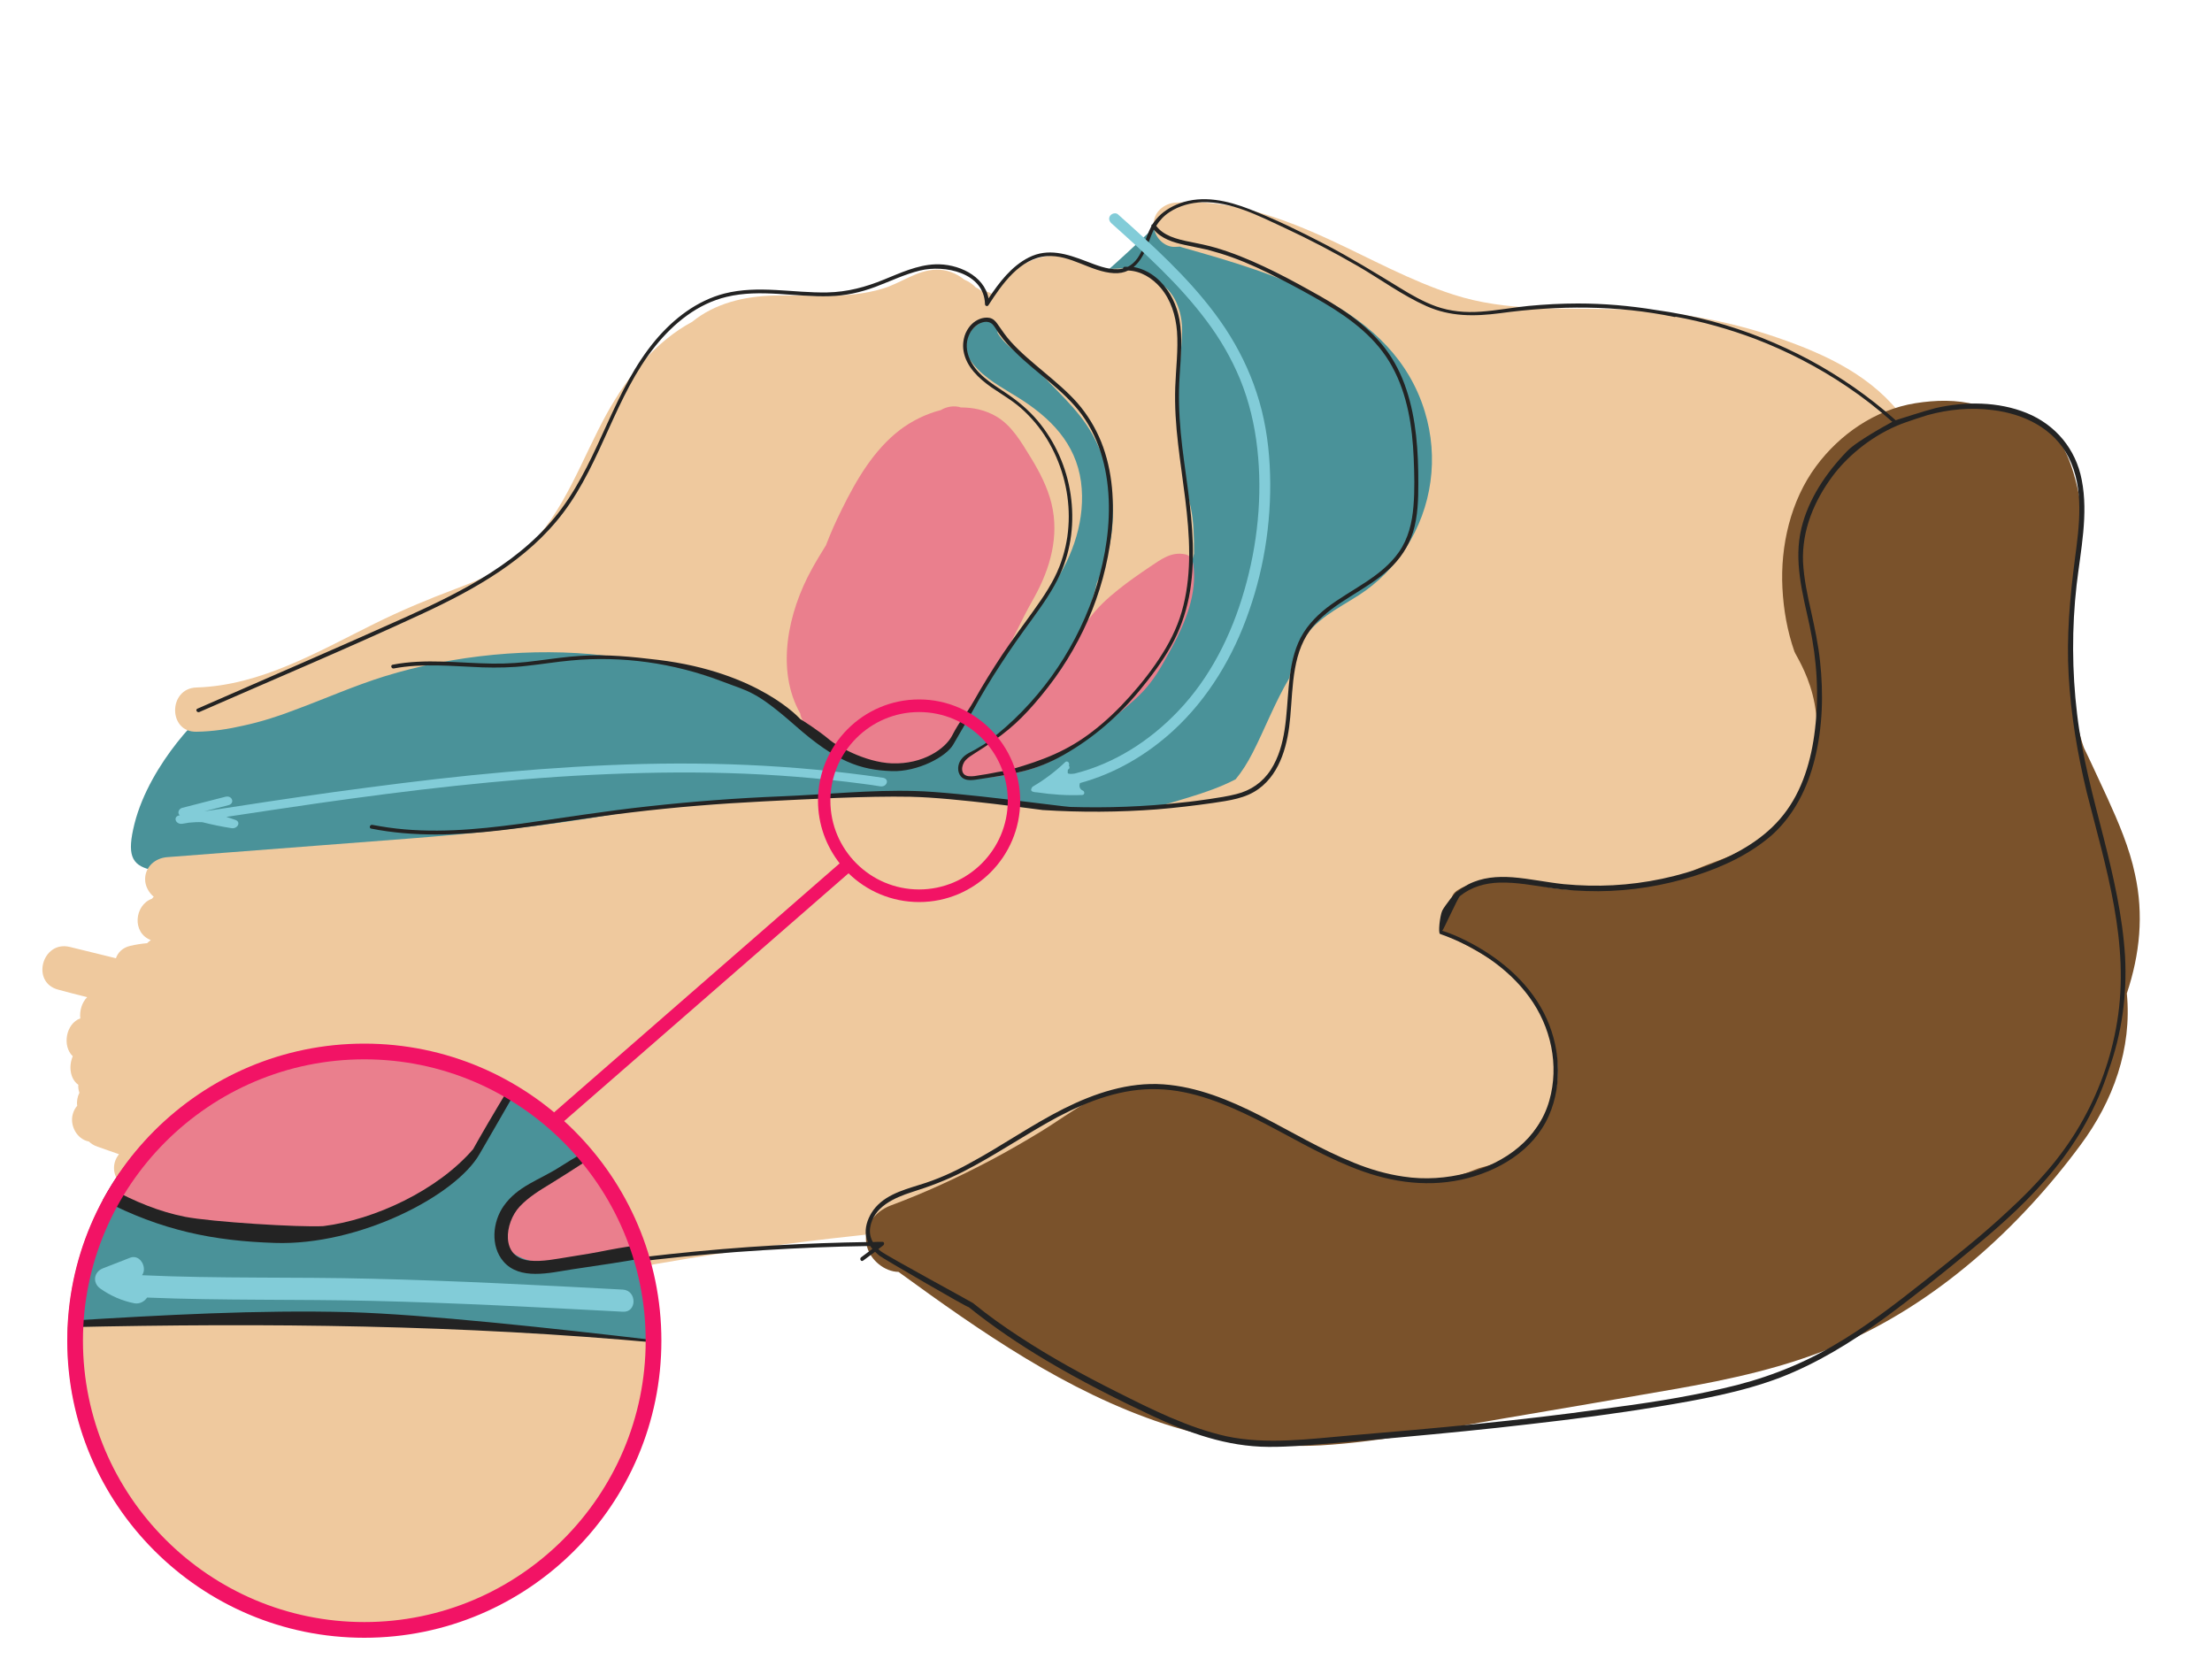 <?xml version="1.0" encoding="utf-8"?>
<!-- Generator: Adobe Illustrator 24.3.0, SVG Export Plug-In . SVG Version: 6.00 Build 0)  -->
<svg version="1.1" id="Ebene_1" xmlns="http://www.w3.org/2000/svg" xmlns:xlink="http://www.w3.org/1999/xlink" x="0px" y="0px"
	 viewBox="0 0 1000 750" style="enable-background:new 0 0 1000 750;" xml:space="preserve">
<style type="text/css">
	.st0{fill:#4A9299;}
	.st1{fill:#EFC99E;}
	.st2{fill:#EA7F8D;}
	.st3{fill:#7A522B;}
	.st4{fill:#232323;}
	.st5{fill:#82CCD8;}
	.st6{fill:#F21365;}
</style>
<path class="st0" d="M630.6,137.8c0,0-82.8-60.4-102-41.6c-19.2,18.8-34.2,31.6-34.2,31.6c-72.8,10.1-70.5,27.9-113.8,71.2
	c-7.2,7.2-19.7,15.4-35.6,24.1v169.8c138.8-12.2,294.7-35.5,333.7-72.4C749,254,630.6,137.8,630.6,137.8z"/>
<path class="st0" d="M380.5,195.9c-43.4,43.4-281,123.9-284.1,123.9c-3.1,0-28.6,24.8-35.6,52.6c-7,27.9,8.5,18.6,51.9,26.3
	c23.1,4.1,162.4-0.3,298.1-15.5V163C402.6,172,393.7,182.8,380.5,195.9z"/>
<path class="st1" d="M454.5,296.5c4.3-6.6,9.3-14.1,13.3-21c2.8-3.4,5.5-6.8,8-10.5c9.4-13.7,15.1-30.5,12.9-47.2
	c-2.4-17.5-13.9-29-28.3-38c-7.1-4.5-15.3-8.6-20.6-15.4c-0.4-0.5-0.7-1-1.1-1.5c-0.4-0.5-0.8-1.1-1-1.8c0-0.1-0.1-0.2-0.1-0.3
	c-1.5-3.3-2.3-7.2-0.9-10.3c0.5,0.1,1.1,0.2,1.6,0.2c1.1-2,2.9-3.7,5.2-4.9c3-1.6,7.9,0.4,7.5,4.3c0,0.2,0,0.3,0,0.5
	c2.7,4.4,7.1,7.7,11.8,11.1c1.5,1.4,3.1,2.7,4.7,3.9c8.8,10.1,19.5,18.6,26.2,30.5c6,10.7,9.2,23,9.4,35.2c0.1,11.4-2.5,22-7.2,32.1
	c-1.6,7.8-5.5,16.7-6.8,19.6c0,0.1-0.1,0.2-0.1,0.2c2.6-1,5.2-1.9,7.7-2.9c8.2-3.1,16.2-6.5,24.1-10.2c5.2-2.5,11.7-5,17-8.5
	c0.5-3.8,0.9-7.6,2-11.3c0-7.3-0.1-14.7-1.5-21c-2.1-9.5-5.2-18.8-5-28.6c-0.4-3.6-0.5-7.2-0.4-10.7c-0.5-1.9-0.7-3.8-0.7-6.2
	c0.2-11.2,1.8-22.3,2.2-33.5c0.3-9.2-3.3-19.4-11.9-23.3c-3.5-3.3-8.4-5.2-13.4-5.6c-3.6-0.3-7.3,0.6-10.8,0
	c-3.4-0.5-6.7-2.6-9.9-3.8c-15.3-6.1-31.6,1.9-39.8,15.4c-0.9-0.7-2-1.1-3.2-1.3c-0.6-0.1-1.3-0.2-1.9-0.3c-0.7-0.6-1.5-1.1-2.3-1.4
	c-1.5-1.6-3.3-2.8-5.3-3.6c-3.5-2.9-8.1-4.6-12.6-4.5c-8.8,0.2-16,6.1-24.3,8.6c-16,4.8-32.5,2.7-48.9,3.1
	c-13.6,0.3-26.9,3.5-37.2,11.9c-16.6,8.9-29,24.4-38.3,41c-11.6,20.8-19.3,45.1-36.9,62c-8.9,8.6-20.3,13.4-31.7,17.7
	c-12.5,4.7-24.7,9.8-36.6,15.7c-25.5,12.6-51.4,28-80.6,28.9c-12.8,0.4-12.9,20.3,0,20c7.4-0.1,14.5-1.2,21.4-2.8
	c7.8-1.7,15.4-4.1,22.9-7c13.6-5,27-11,40.9-15.3c31-9.6,67.1-13.1,98.8-9.4c15,1.7,24,1.1,38.3,6.2c13.8,4.9,26.6,8.4,39.1,15.9
	c13.1,7.8,26,23.6,40.9,26.5c3.6,0.7,15.4,1.4,18.8,1.3c7-0.9,15.5-4.9,20.3-10.5C433.2,330.6,450.3,302.9,454.5,296.5z"/>
<path class="st1" d="M860.8,189.4c-13.8-19.2-35.3-29.2-57.1-36.7c-23.4-8.1-48.2-12.3-72.9-12.9c-24.9-0.7-49.6,1.2-73.7-6.6
	c-19.6-6.3-37.6-16.4-56.3-25c-21.8-10-44.9-18.3-69.3-16.6c-5.4,0.4-10,4.3-10,10c0,5.1,4.6,10.4,10,10c0.7,0,1.3-0.1,2-0.1
	c0.3,0.1,0.7,0.3,1.1,0.4c41.8,11.8,95.2,27.2,109.5,74.1c6.4,20.9,3.3,43.3-8.5,61.7c-5.5,8.5-12.8,15.9-21.2,21.3
	c-9.8,6.3-20.4,11.1-26.3,21.9c-2.7,5-4.3,10.2-5.2,15.6c-6.5,10.9-11.2,23.3-16.6,33.8c-2.3,4.5-4.8,8.5-7.7,12
	c-6.7,3.5-14,6-21.2,8.2c-5.1,1.6-10.3,3.1-15.5,4.5c-7.9,0.6-15.8,1.1-23.7,1.5c-9.7-0.7-19.5-1.6-29.3-2.8
	c-31.9-3.8-63.5-4.3-95.6-3.5c-32.1,0.8-64.1,2.5-95.7,7.9c-31.2,5.3-62.4,8.7-94,11.1c-36,2.8-72,5.5-108,8.3
	c-5.4,0.4-10,4.3-10,10c0,3,1.6,6,3.9,7.9c-0.3,0.3-0.6,0.6-0.8,0.9c-7.9,2.8-9.2,15.4-0.5,18.7c-0.6,0.4-1.2,0.9-1.7,1.4
	c-2.5,0.2-5,0.6-7.6,1.2c-3.5,0.8-5.6,3-6.5,5.6c-6.9-1.7-13.9-3.4-20.8-5.1c-12.5-3.1-17.8,16-5.3,19.3c4.4,1.2,8.7,2.3,13.1,3.4
	c-2.4,2.4-3.5,6.2-3.1,9.6c-6.5,2.3-8.3,12.5-3.4,17.1c-1.9,4.4-1.3,10.2,2.5,12.9c-0.1,1.2,0.1,2.5,0.5,3.6c-0.9,1.8-1.3,3.9-1,5.9
	c-0.9,1-1.6,2.3-2,3.8c-1.4,5,1.7,11.1,7,12.3c0.1,0,0.1,0,0.2,0c1.1,1,2.4,1.9,4,2.4c3.2,1.1,6.5,2.3,9.7,3.4
	c-0.8,1-1.5,2.2-1.9,3.6c-1.2,4.3,0.7,8.6,4.1,10.9c-0.2,2.8,0.8,5.7,2.7,7.8c-1.7,4.8,0,10.6,6.5,12.7c0.7,0.2,1.5,0.5,2.2,0.7
	c-0.3,4.1,1.7,8.3,7.1,9.9c4.2,1.3,8.3,2.5,12.5,3.7c2.1,1.5,4.2,2.9,6.3,4.4c-0.1,4.2,2.3,8.2,7.1,9.5c3.1,0.8,6.2,1.4,9.4,1.8
	c-1.4,3.5-0.9,7.9,1.3,10.8c-4.8,6.7,0.5,18.7,10.5,15.7c76.6-23.3,155.2-40.6,234.6-51c13.1-1.7,26.2-3.2,39.4-4.6
	c1.4,0.6,2.9,1,4.5,1.2c7.6,1,15.9-2,23.6-3.9c0.1,0,0.2,0,0.4,0c1.2-0.1,2.3-0.4,3.3-0.8c34.5-6.4,70.1-4.8,105-2.7
	c65.2,3.9,135.1,9.8,194.8-22.6c53.4-29,87.7-83.2,116.7-134.7c4.3-7.7,8.2-15.8,8.6-24.8c0.4-8.7-2.7-17.1-5.2-25.3
	c-5.4-17.4-10.8-34.7-16.1-52.1c-4.5-14.4-9.5-29.3-9.5-44.6c0-13.9,5.8-25.3,17.1-33.4c5.9-4.2,12.4-7.6,18.8-11
	C861.7,200.7,863.9,193.6,860.8,189.4z"/>
<path class="st2" d="M475.4,227.8c-1.8-7.5-5.5-14.6-9.5-21.1c-4.2-6.8-8.5-14.4-15.6-18.5c-5-2.9-10.4-4-15.9-4
	c-2.9-1-6.5-0.4-9.1,1.2c-6.7,1.7-13.1,4.9-18.4,8.9c-12,9.2-19.8,22.7-26.4,36.1c-2.6,5.2-5,10.6-7.1,16.1
	c-2.2,3.6-4.4,7.1-6.4,10.8c-10.8,19.5-16.4,45.6-5.2,65.3c0.1,3.5,8,13.8,14.1,17.8c12,7.9,43.5,10.7,53.7-3.1
	c4.5-6.1,18.6-31.2,22.4-37.7c7.2-12.5,8.6-17.3,15.7-29.8C474.8,256.9,478.9,242.5,475.4,227.8z"/>
<path class="st2" d="M539.5,255.4c-0.3-2.1-1.4-4.4-3.7-4.8c-6.3-1.3-10.8,2.2-15.9,5.6c-4.9,3.3-9.8,6.7-14.4,10.4
	c-4.9,3.9-9.6,8.2-13.3,13.4c-3.6,4.9-5.6,10.7-8.6,16c-4.6,8.2-10.9,16.1-17.2,23.4c-9.4,8.2-14.3,12.7-24.6,19.7
	c-1.4,0.9-4.8,3.2-4.7,3.2c-0.3,0.3-0.7,0.5-1,0.8c-2.8,2.2-3.3,6.5,1.9,8.1s23.9-1,35.6-6.4c12-5.6,22.4-14,32.5-22.6
	c5-4.2,10.1-8.4,14-13.6c3.8-4.9,6.7-10.5,9.7-15.9C536,281.1,541.2,268.6,539.5,255.4z"/>
<g>
	<path class="st3" d="M965.2,395.3c-2.5-12-7.5-23.6-12.6-34.8c-2.3-5-4.7-10.1-7.1-15.3c-1.1-2.3-2.1-4.5-3.3-6.9
		c-0.6-1.4-4.3-12.4-6.1-28.8c-2.3-6,3.7-72.3,4.9-79.7c-6.7-39.3-18.1-35.7-26.7-42c-5-3.7-19.7-4.6-20.7-4.8
		c-9.2-2.4-18.4-2.2-27.8-0.7c-18,2.9-34.1,14-44.8,28.5c-11.5,15.5-16.2,36-15.2,55.1c0.5,9.8,2.2,19.4,5.4,28.6
		c1.1,3.1,19.7,28.9,3.6,60.6s-35.6,31.3-51.4,39.5c-11.7,3.6-23.7,6.1-34.6,7c-20.1,1.8-26.4,0.5-45.2-4.1
		c-4.5-1.1-25.7,1.8-27.1,7.9c-1.9,8.3-6.4,15.2-4.7,16.8c8.2,2.6,24.2,12.5,29.7,16.3c5.4,3.9,33.7,36.4,18.2,63.3
		c-15.5,27-23.9,23.2-33.2,27.1c-15.3,6.6-32.2,5.4-47.6,0.4c-16.2-5.4-30.8-14.5-45.9-22.3c-3.2-1.6-6.3-3.3-9.4-4.8
		c-7.2-2.6-14.6-5.2-21.8-7.6c-17.1-5.6-33.6-5.8-49.5,3.2c-7.6,4.2-14.6,9.4-22,13.9c-7.2,4.4-14.7,8.7-22.2,12.7
		c-15.2,8-29.9,14.8-45.5,20.6c-7.6,2.9-12.9,10.2-10.6,18.7c1.6,6,7.9,11.2,14.2,11.3c37.3,27.1,75.8,54.1,120.1,68.7
		c22.8,7.5,47,11,71,9.7c27.6-1.6,55-7.5,82.2-12.1c25.9-4.4,51.8-8.8,77.5-13.3c25.2-4.4,50.2-9.8,74-19.9
		c43.7-18.4,81.4-52.4,109.5-90.4c14.8-19.9,23.4-43.6,21-68.6C967.4,431.4,969.2,413.5,965.2,395.3z"/>
	<path class="st4" d="M960.7,432.5c-1.1-18.4-5.3-36.4-9.8-54.2c-4.7-18.4-9.7-36.7-11.9-55.6c-2.3-19.3-2.4-38.9-0.2-58.3
		c1.8-15.6,5.4-31.9,2.3-47.5c-2.7-14-11.9-24.9-24.9-30.2c-12.8-5.2-27.8-5.3-41.2-2.2c-4.4,1.1-16.5,5-18.1,5.5
		c-0.1-0.1-17.3,9.1-21.9,14c-9.4,9.7-17.4,21.5-20.6,34.7c-3.6,14.8,0.5,29.6,3.7,44.2c3.3,15.5,4.3,31.3,2.4,47
		c-1.6,13.6-5.6,27.5-14.2,38.4c-8.4,10.7-20.7,17.7-33.3,22.6c-14.1,5.4-28.9,8.5-43.8,9.3c-7.5,0.4-14.8,0.2-22.3-0.5
		c-7.6-0.8-15.4-2.5-23.1-3.1c-6.9-0.5-13.7,0-20,3.2c-1.7,1-3.4,1.9-5,3.3c0-1-5.9,6.7-6.8,8.6c-1.1,2.5-1.9,10.1-1,10.5
		c15.6,5.5,30.5,15,40.4,28.6c9.7,13.3,13.6,30.7,9,46.8c-4.9,17.2-20,28.2-36.8,32.6c-9.6,2.5-19.4,3.2-29.2,1.7
		c-7.6-1.1-15.1-3.3-22.2-6.2c-14.8-5.9-28.5-14.2-42.8-21.5c-13.6-6.9-28.1-12.9-43.5-14c-15.8-1.1-31,4-45,11
		c-14.7,7.4-28.1,16.9-42.6,24.7c-7.2,4-14.8,7.4-22.8,9.8c-8,2.5-16.8,5-21.5,12.6c-1.9,3.1-3.1,6.9-2.5,10.4c0.2,1,0.5,2,0.9,2.8
		c-13.9,0.2-27.8,0.7-41.8,1.5c-16.1,0.9-32.2,2.3-48.2,4c-15.9,1.7-31.7,3.8-47.5,6.3c-15.9,2.5-31.8,5.4-47.6,8.6
		c-15.7,3.3-31.4,6.9-46.9,10.9c-2,0.5-4,1-5.9,1.6c-1.1,0.3-0.6,2,0.5,1.7c15.5-4.1,31.1-7.8,46.8-11.2c15.6-3.3,31.3-6.3,47.1-8.9
		c15.9-2.6,31.9-4.8,47.9-6.6c15.9-1.8,31.9-3.2,48-4.2c16-1,32.1-1.7,48.1-1.9c0.2,0,0.3,0,0.5,0c0.3,0.5,0.6,0.9,1,1.3
		c-1.7,1.3-3.4,2.5-5.1,3.8c-0.9,0.7,0,2.2,0.9,1.5c1.8-1.3,3.6-2.7,5.4-4c0.6,0.6,1.3,1.2,2,1.8c1.7,1.3,40.5,23.9,40.3,23.2
		c11.2,9,23.1,17,35.2,24.2c15.3,9.1,31.3,17.2,47.4,24.8c16.9,7.9,34.1,14.1,52.9,14.2c9.8,0.1,19.9-1,29.7-1.7
		c9.8-0.8,19.9-1.7,29.8-2.6c19.7-1.8,39.4-3.7,58.9-6c19.3-2.2,38.6-4.7,57.9-7.9c18.7-3.1,37.7-6.5,55.3-13.2
		c16.4-6.4,31.5-15.6,45.8-26c14.1-10.3,27.8-21.3,41.3-32.5c13.2-10.9,26.1-22.5,36.8-35.8c10.7-13.2,19.1-28.2,24.3-44.4
		C959.3,467.2,961.6,449.8,960.7,432.5z M957.1,462c-2.7,16.6-8.5,32.5-17,47c-8.4,14.4-19.6,26.8-31.8,38
		c-12,11.3-25,21.5-37.9,31.8c-13.5,10.7-27.1,21.2-42.2,29.9c-15.5,9-32,15.1-49.4,19c-17.9,4.2-36.3,6.9-54.6,9.3
		c-37.7,5.3-75.4,8.7-113.4,11.9c-18.7,1.6-38,4.3-56.4,0.4c-17.3-3.9-33.5-12-49.2-19.9c-15.2-7.6-30-15.7-44.2-25
		c-7.2-4.7-14.4-9.8-21.1-15.3c-0.8-0.6-38.7-21.1-41.8-23.5c-0.4-0.3-0.7-0.6-1-0.9c0.7-0.6,1.5-1.1,2.2-1.7
		c0.6-0.5,0.5-1.6-0.4-1.6c-1.4,0-2.9,0-4.3,0.1c-1.1-2-1.6-4.2-1.2-6.6c1.5-9.3,10.8-13.4,18.9-16c8-2.5,15.6-5.4,23.1-9.2
		c14.7-7.5,28.2-16.9,42.7-24.7c14.1-7.4,29.4-13.2,45.6-12.6c15.6,0.5,30.4,6.7,44.3,13.6c14.1,7.1,27.7,15.4,42.5,21.4
		c16,6.6,33,9.6,50.2,5.9c16.4-3.6,32.5-13,39.5-28.9c6.5-14.8,5-32.3-2.2-46.4c-7.5-14.7-20.9-25.6-35.3-32.8
		c-3.4-1.7-7-3.3-10.7-4.4c0.4-0.1,7.1-15,8-15.7c5.2-4.2,11.4-5.9,17.9-6.1c7.7-0.2,15.4,1.3,22.9,2.4c7.2,1.1,14.6,1.5,21.8,1.5
		c14.8-0.1,29.6-2.5,43.7-7c12.6-4,25-9.8,35.1-18.7c9.8-9,15.8-21.1,19-34c3.6-14.4,4-29.6,2.4-44.3c-0.8-7.6-2.4-15-4-22.3
		c-1.7-7.5-3.3-15-3.7-22.7c-0.5-14.2,5-27.4,13.4-38.7c5.9-7.9,15.9-17.1,29.2-22.8c4.5-1.9,13.6-4.7,13.6-4.7
		c9.7-2.7,19.9-3.6,29.6-2.3c14.1,1.7,27.7,8.3,34.3,21.4c7.1,14.1,4.8,31,2.8,46.1c-2.3,17.5-3.8,35-2.8,52.5
		c1,17.9,4,35.5,8.2,52.9C952,392.1,963,426.5,957.1,462z"/>
</g>
<path class="st4" d="M856.8,189.8c-11.8-10.5-24.9-19.6-38.8-27.1c-13.9-7.4-28.6-13.3-43.8-17.4c-8.5-2.3-17.2-4-25.9-5.2
	c-11.6-1.9-23.2-2.9-35-2.9c-7.4,0-14.9,0.4-22.3,1.1c-7.2,0.7-14.3,2.1-21.6,2.6c-6.9,0.5-13.7-0.1-20.2-2.4
	c-5.8-2.1-11.2-5.2-16.4-8.4c-11.1-6.8-22.2-13.6-33.7-19.6c-11.1-5.8-22.4-11.3-34.1-15.9c-10-3.9-21.2-6.5-31.6-2.7
	c-4.1,1.5-8,3.9-10.8,7.3c-0.6,0.7-1.1,1.5-1.6,2.2c-0.4,0.1-0.6,0.5-0.5,0.9c-1.5,2.8-2.5,5.8-3.5,8.9c-1.4,4-3.6,7.6-7.1,9.4
	c-0.5,0-0.9,0-1.4,0c-0.5,0-0.8,0.4-0.8,0.8c-0.7,0.2-1.5,0.3-2.3,0.3c-4.9,0.2-9.9-1.9-14.4-3.6c-8.6-3.3-17.2-6.1-25.9-1.7
	c-7.8,3.9-13.4,11.3-18.2,18.5c-2-10.5-14.1-15.8-24.1-15.4c-8.1,0.3-15.8,3.9-23.2,6.9c-8.3,3.4-16.5,5.6-25.6,5.8
	c-15.5,0.3-31.2-3.4-46.5,0.5c-12.4,3.2-22.9,11.3-31.1,21c-19,22.6-25.1,52.7-42.5,76.2c-17.4,23.6-44.4,37.3-70.5,49.1
	c-31.3,14.1-62.8,27.6-94.2,41.4c-1,0.5-0.1,1.9,0.9,1.5c33.5-14.7,67.3-28.9,100.5-44.3c23.9-11.1,47.9-24.4,64.1-45.9
	c17.4-23.1,23.4-52.7,41.6-75.3c8.3-10.3,19.1-19.1,32.2-22.2c15.3-3.7,31.1,0.2,46.6-0.3c7.1-0.2,13.9-1.7,20.6-4.2
	c6.7-2.5,13.2-5.7,20.2-7.4c11.1-2.7,29,0.9,29.4,15.2c0,0.9,1.2,1.2,1.6,0.4c6-9.3,14.2-21.2,26.3-22.1c10.8-0.8,19.8,7.1,30.4,7.7
	c2.5,0.1,4.6-0.3,6.4-1.2c5.8,0.2,10.9,3.4,14.7,7.8c4.7,5.6,6.8,12.5,7.4,19.7c0.6,8.4-0.5,16.8-0.8,25.2
	c-0.3,8.6,0.3,17.2,1.3,25.8c1.9,16.5,5,32.9,5,49.5c0,7.9-0.7,15.7-2.6,23.4c-1.9,7.8-5.2,15-9.5,21.8c-4.3,6.9-9.4,13.4-14.8,19.4
	c-5.1,5.7-10.6,11-16.7,15.7c-11.5,8.9-22.4,13-36.4,17.1c-3.5,1-5.4,1-9,1.8c-1.8,0.3-3.5,0.7-5.3,0.9c-1.7,0.3-3.6,0.7-5.4,0.5
	c-4-0.4-3.4-5.1-1.3-7.3c1.2-1.3,2.8-2.2,4.3-3.2c1.4-0.9,2.8-1.8,4.2-2.7c11.2-7.4,17.2-13,25.7-23.3c8.5-10.3,15.6-21.7,21-33.9
	c5.4-12.3,9-25.4,10.6-38.8c1.6-14,0.7-28.8-4.6-42c-2.6-6.4-6.2-12.3-10.7-17.5c-4.5-5.1-9.8-9.5-15-13.9
	c-5.2-4.4-10.5-8.7-15.1-13.8c-2.3-2.5-4.1-5.3-6.1-8.1c-0.9-1.3-2-2.4-3.6-2.7c-1.5-0.3-3.1,0-4.4,0.5c-5.6,2.2-8.3,8.8-7.3,14.5
	c1.2,7.1,6.9,12.4,12.6,16.4c3.2,2.2,6.5,4.2,9.7,6.5c2.5,1.8,4.9,3.9,7,6.1c4.3,4.4,7.9,9.4,10.7,14.9c5.6,10.8,8.3,23.3,7.4,35.5
	c-0.4,6.1-1.8,12.2-4,17.9c-2.8,7.2-7.2,13.7-11.7,20c-4.7,6.6-9.6,13.1-14.1,19.8c-4.5,6.8-8.9,13.9-12.9,21
	c-3.9,6.8-6.3,8.8-9.9,15.8c-3,5.8-13,13-27.2,12.5c-12.5-0.5-25.4-8.3-28-10.5c-5.4-4.6-13.3-9.5-13.4-9.5c0,0-18.6-21.3-64.4-26.8
	c-11.6-1.4-23.3-2.6-35-1.8c-6.6,0.4-13.1,1.4-19.6,2.2c-6.7,0.9-13.4,1.4-20.2,1.3c-15-0.2-30.2-2.4-45.1,0.5
	c-1.1,0.2-0.6,1.9,0.5,1.7c13.2-2.5,26.7-1,40-0.5c6.8,0.2,13.5,0.1,20.2-0.7c6.6-0.7,13.2-1.8,19.8-2.4c23.1-2.2,46.6,1.1,68.3,9.4
	c12.2,4.7,15.1,4.1,33.4,20.2s29.1,19.9,43.5,20.4c11.5,0.4,24.6-6.4,27.8-12.1c1.7-3,6.5-11.1,8.5-14.7c4-7.3,8.3-14.5,12.9-21.5
	c4.5-7,9.3-13.7,14.2-20.4c4.7-6.5,9.4-13.1,12.7-20.4c5.1-11.2,6.5-23.8,4.7-36c-1.8-12.2-7-23.9-14.9-33.3
	c-4.2-5-9.2-9.1-14.6-12.7c-6.3-4.2-13.5-8.5-16.4-15.9c-1.2-3.1-1.5-6.5-0.2-9.7c1.1-2.8,3.4-5.4,6.4-6.2c2-0.5,3.7-0.1,4.9,1.5
	c1,1.3,1.8,2.8,2.8,4.1c2,2.8,4.3,5.3,6.8,7.7c9.8,9.8,22,17.2,30.3,28.5c8.6,11.8,12,26.5,12.2,40.9c0.2,14-2.6,28.1-7.1,41.3
	c-4.5,12.9-10.9,25.1-18.9,36.2c-8,11-17.6,21-28.5,29.2c-2.8,2.1-1.9,1.3-4.8,3.1c-2.8,1.8-5.7,2.5-7.6,5.3c-1.5,2.1-1.8,5.4,0,7.5
	c2.2,2.6,6.3,1.5,9.2,1.1c14.5-2.2,24.5-3.6,37.2-10.8c13.3-7.5,24.9-17.6,34.6-29.4c5.1-6.2,10-12.7,14-19.8
	c3.9-6.9,6.5-14.3,8.1-22.1c3.1-15.9,1.7-32.3-0.4-48.2c-1.1-8.7-2.5-17.4-3.3-26.1c-0.8-8.6-1.1-17.2-0.5-25.9
	c0.5-8.4,1.4-16.9-0.1-25.3c-1.2-6.5-4.1-12.7-8.8-17.4c-3.3-3.3-7.4-5.6-11.9-6.4c3.3-2.7,5.3-7,6.9-11.5c0.7-1.9,1.4-3.7,2.2-5.4
	c3.4,4.1,8.8,5.8,13.9,6.9c3.5,0.8,6.9,1.4,10.4,2.2c3.7,1,7.4,2.1,11,3.4c7.5,2.7,14.7,6.1,21.8,9.8c6.7,3.4,13.3,7,19.8,10.8
	c12.3,7.3,24,16.1,30.9,28.9c6.9,12.6,9.1,27.1,9.7,41.2c0.3,7.2,0.5,14.6-0.1,21.8c-0.6,7.4-2.3,14.7-6.6,20.8
	c-8,11.4-21.7,16.8-32.5,25.1c-5.5,4.3-10.2,9.4-13,15.9c-2.7,6.3-3.7,13.1-4.3,19.8c-1.2,12.7-1,26.5-8.1,37.6
	c-3.7,5.7-9.1,9.4-15.6,11c-3.9,1-8,1.6-11.9,2.2c-4.2,0.6-8.4,1.2-12.6,1.6c-16.8,1.9-33.7,2.5-50.6,2c-3.4-0.1-50.2-6.7-70.1-7.2
	c-19.9-0.6-40.5,1.6-60.4,2.4c-20,0.8-40,2.3-59.9,4.5c-19.7,2.1-39.2,5.3-58.8,8c-19.5,2.6-39.4,4.4-59.1,1.6
	c-2.4-0.3-4.8-0.8-7.2-1.2c-1.1-0.2-1.6,1.5-0.5,1.7c19.2,3.8,39,3,58.3,0.8c19.8-2.3,39.4-5.8,59.1-8.1c19.9-2.4,39.9-4,59.9-5
	c20-1,46.5-2.5,66.6-2.1c20,0.4,59,6,59.7,6c17.2,1.1,34.5,1,51.6-0.3c8.5-0.7,17-1.7,25.4-2.9c7.2-1.1,14.8-2,20.8-6.5
	c10-7.4,13.1-20.7,14.1-32.4c1.3-14.2,0.8-30,10.7-41.4c9.4-10.8,23.5-15.7,33.9-25.3c5-4.6,8.8-10.2,10.9-16.8
	c2.2-7.2,2.4-14.8,2.4-22.3c0-14.2-0.9-28.7-5.4-42.2c-2.2-6.7-5.4-13.1-9.7-18.7c-4.3-5.6-9.6-10.4-15.3-14.6
	c-5.9-4.3-12.2-8-18.6-11.5c-6.8-3.8-13.7-7.5-20.8-10.8c-7.2-3.4-14.6-6.4-22.2-8.6c-3.6-1-7.2-1.8-10.9-2.5
	c-3.1-0.6-6.2-1.3-9.1-2.5c-2.6-1.1-4.9-2.6-6.5-4.8c1.5-2.4,3.4-4.5,6-6.2c4.4-2.9,9.7-4.3,14.9-4.5c12.9-0.3,25.3,6.1,36.7,11.4
	c11.4,5.3,22.5,11.1,33.4,17.4c10.4,6,20.2,13.3,31.2,18.2c10.8,4.8,21.6,4.7,33.2,3.2c26.5-3.6,52.7-3.7,78.9,1.7
	c0.2,0,0.4,0,0.6-0.1c12.2,2.2,24.2,5.6,35.9,10c14.6,5.6,28.5,12.8,41.4,21.5c7.3,4.9,14.2,10.3,20.8,16.2
	C856.4,191.8,857.6,190.6,856.8,189.8z"/>
<path class="st5" d="M574,210.3c-0.6-11.1-2.4-22.2-5.9-32.7c-3.4-10.4-8.2-20.1-14.2-29.2c-11.7-17.6-27.2-32.3-42.8-46.4
	c-1.9-1.7-3.8-3.4-5.7-5.1c-1-0.9-2.8-0.4-3.5,0.6c-0.9,1.2-0.4,2.6,0.6,3.5c15.3,13.7,30.7,27.6,43,44.1
	c6.1,8.1,11.2,16.9,15.1,26.3c4.1,10,6.6,20.6,7.8,31.4c2.4,21.4,0.1,43.6-5.9,64.2c-5.8,20.1-15.4,39.4-30,54.6
	c-12.7,13.3-28.7,23.6-46.6,28.1c-0.3,0-0.5,0.1-0.8,0.1c-0.6,0.1-1.5,0.1-2.1-0.1c-0.1,0-0.2,0-0.2-0.1c0,0-0.1-0.1-0.1-0.1
	c0,0,0,0,0,0c0,0,0,0,0,0c0,0,0,0,0,0c0-0.1,0-0.2,0-0.2c0-0.1,0-0.1,0-0.2c0-0.2,0-0.3,0-0.5c0-0.1,0-0.1,0-0.2c0,0,0,0,0,0
	c0,0,0,0,0,0c0-0.1,0.1-0.3,0.1-0.4c0,0,0,0,0-0.1c0,0,0,0,0,0c0.1,0,0.1-0.1,0,0c0,0,0,0,0,0c0.1,0,0.1-0.1,0.2-0.1
	c0.5-0.2,0.6-0.9,0.4-1.4c-0.1-0.1-0.1-0.1-0.2-0.2c0.1-0.2,0.2-0.5,0.1-0.7c0.2-0.8-0.9-1.7-1.7-1c-4.5,4.3-9.4,8-14.7,11.1
	c-0.3,0.2-0.4,0.4-0.5,0.7c-0.4,0.5-0.4,1.3,0.5,1.6c0.6,0.2,1.2,0.3,1.9,0.3c6.7,1,13.6,1.5,20.4,1.2c1.2,0,1.3-1.6,0.3-2
	c-1.3-0.5-1.8-2-1.3-3.2c0-0.1,0-0.1,0-0.2c15.7-4.2,30.2-12.7,42.2-23.7c15.9-14.6,27.2-33.6,34.2-53.9
	C572,255.4,575.2,232.6,574,210.3z"/>
<path class="st5" d="M399.1,351.6c-20.4-3-41-4.9-61.7-5.8c-20.7-0.9-41.4-0.8-62.1,0.1c-20.8,0.9-41.6,2.5-62.3,4.6
	c-20.8,2.1-41.6,4.8-62.2,7.6c-19.5,2.7-39,5.7-58.5,8.7c3.7-0.9,7.4-1.9,11-2.8c3-0.8,1.7-4.6-1.4-3.8c-6.5,1.7-13,3.3-19.5,5
	c-1.6,0.4-2.4,2.4-1.1,3.4c-0.1,0-0.1,0-0.2,0c-3.1,0.6-1.7,4.3,1.4,3.8c1-0.2,2-0.3,3-0.5c2-0.2,4-0.3,6-0.2
	c4.3,1.1,8.7,2,13.2,2.7c2.6,0.4,4.4-2.7,1.8-3.7c-1.4-0.5-2.8-1-4.2-1.4c13.9-2.1,27.8-4.2,41.7-6.2c20.4-2.9,40.9-5.6,61.5-7.8
	c20.6-2.2,41.3-4,62-5c20.5-1,41-1.4,61.6-0.8c20.6,0.6,41.1,2.2,61.4,4.9c2.5,0.3,5,0.7,7.5,1.1C401,355.9,402.3,352.1,399.1,351.6
	z"/>
<path class="st6" d="M415.5,316.2c-25.2,0-45.7,20.5-45.7,45.8c0,10.7,3.7,20.5,9.8,28.3l-132,115.1l3.9,4.5l132.1-115.1
	c8.2,8,19.5,13,31.9,13c25.2,0,45.7-20.5,45.7-45.7S440.7,316.2,415.5,316.2z M415.5,402.1c-22.1,0-40.1-18-40.1-40.1
	c0-22.1,18-40.1,40.1-40.1s40.1,18,40.1,40.1C455.6,384.1,437.6,402.1,415.5,402.1z"/>
<g>
	
		<ellipse transform="matrix(0.987 -0.16 0.16 0.987 -94.948 34.144)" class="st1" cx="164.3" cy="606" rx="133.7" ry="133.7"/>
	<path class="st0" d="M164.6,595.9L298,606.6c0-0.2,0-0.4,0-0.6c0-73.7-60-133.7-133.7-133.7c-71.4,0-129.9,56.3-133.5,126.8
		L164.6,595.9z"/>
	<path class="st2" d="M251.9,529.8c-4.7,2.9-15.8,10.5-15.8,10.5c-1.1,0.8-2.3,1.7-3.4,2.6c-9.4,7.4-10.9,21.7,6.3,26.9
		c8.9,2.7,29.8,1.7,53.3-2.3c-5.4-17.8-14.3-34-26-47.8C261.9,522.9,257.1,526.2,251.9,529.8z"/>
	<path class="st2" d="M46.8,542.2C93.6,562.1,180.4,565,210.7,524c4.6-6.3,12.3-18.6,21.1-33.4c-19.8-11.6-42.9-18.3-67.5-18.3
		C113.7,472.3,69.5,500.6,46.8,542.2z"/>
	<path class="st4" d="M12,604.1c0-0.4,0-0.7,0-1.1C12,603.4,12,603.8,12,604.1L12,604.1z"/>
	<path class="st4" d="M297.7,614.2C297.7,614.2,297.7,614.2,297.7,614.2c0.1-2.3,0.2-4.7,0.2-7C298,609.5,297.9,611.9,297.7,614.2z"
		/>
	<path class="st4" d="M30.9,597.1c-0.1,2.1-0.2,4.1-0.3,6.2l0,0c0-1.1,0-2.2,0.1-3.3c89.9-2,178.3-1.1,267.2,7.1c0-0.3,0-0.7,0-1
		c-49.2-5.8-106-11.9-139.7-12.9C116.4,592.1,73.5,594.5,30.9,597.1z"/>
	<path class="st4" d="M275.1,565.1c-5.9,1.2-11.8,2.2-17.7,3.1c-5.8,0.9-12.1,2.3-18,1.7c-13.3-1.3-11.3-17.1-4.5-24.4
		c4.1-4.4,9.3-7.5,14.4-10.6c4.7-2.9,9.4-5.9,14-8.9c1.8-1.2,3.5-2.3,5.2-3.5c-0.8-1-1.7-2.1-2.6-3.1c-5.7,4.2-4.5,2.8-12.9,8.2
		c-9.2,5.9-18.9,8.5-25.3,17.6c-5,7.1-6.1,18.1-0.1,25.1c7.4,8.6,21,5.1,30.7,3.6c12.3-1.8,23.6-3.5,34.3-5.4c-0.6-2-1.2-4-1.9-6
		C286,563.3,281.3,563.9,275.1,565.1z"/>
	<path class="st4" d="M124.2,561.9c38.2,1.3,81.9-21.4,92.6-40.2c3.5-6.1,10.7-18.4,17.2-29.8c-2.3-1.4-4.7-2.8-7.1-4.1
		c-3.9,5.8-7.9,12.3-12.5,21.2c-9.9,19.3-43.4,43.2-90.5,41.5c-25.4-0.9-51.3-11-69.7-20.4c-2.8,4-5.3,8.1-7.7,12.4
		C73.2,556.4,96.7,561,124.2,561.9z"/>
	<path class="st2" d="M49.8,537.1c11,6.1,22.3,10.7,33.9,13c11.9,2.3,51.4,4.8,62.5,4.2c23.2-2.9,51.7-16.2,67.7-34.8
		c2.7-4.9,9-15.8,17.2-29.3c-19.7-11.4-42.4-17.9-66.8-17.9C115.8,472.3,73.2,498.3,49.8,537.1z"/>
</g>
<g>
	<path class="st6" d="M164.7,740.4c-74.1,0-134.3-60.3-134.3-134.3c0-74.1,60.3-134.3,134.3-134.3S299,532,299,606.1
		C299,680.2,238.8,740.4,164.7,740.4z M164.7,478.9c-70.1,0-127.2,57.1-127.2,127.2s57.1,127.2,127.2,127.2s127.2-57.1,127.2-127.2
		S234.8,478.9,164.7,478.9z"/>
</g>
<path class="st5" d="M281.6,583c-37.7-2-75.4-4-113.2-4.9c-34.7-0.9-69.5,0-104.2-1.6c2.5-3.3-0.8-9.7-5.4-7.9l-12.3,4.8
	c-4.1,1.6-4.8,6.5-1.2,9.1c4.6,3.3,9.9,5.6,15.5,6.7c2.3,0.4,4.5-0.8,5.7-2.6c33.9,1.4,67.9,0.7,101.9,1.5
	c37.8,0.9,75.5,2.9,113.2,4.9C288,593.4,288,583.4,281.6,583z"/>
</svg>
